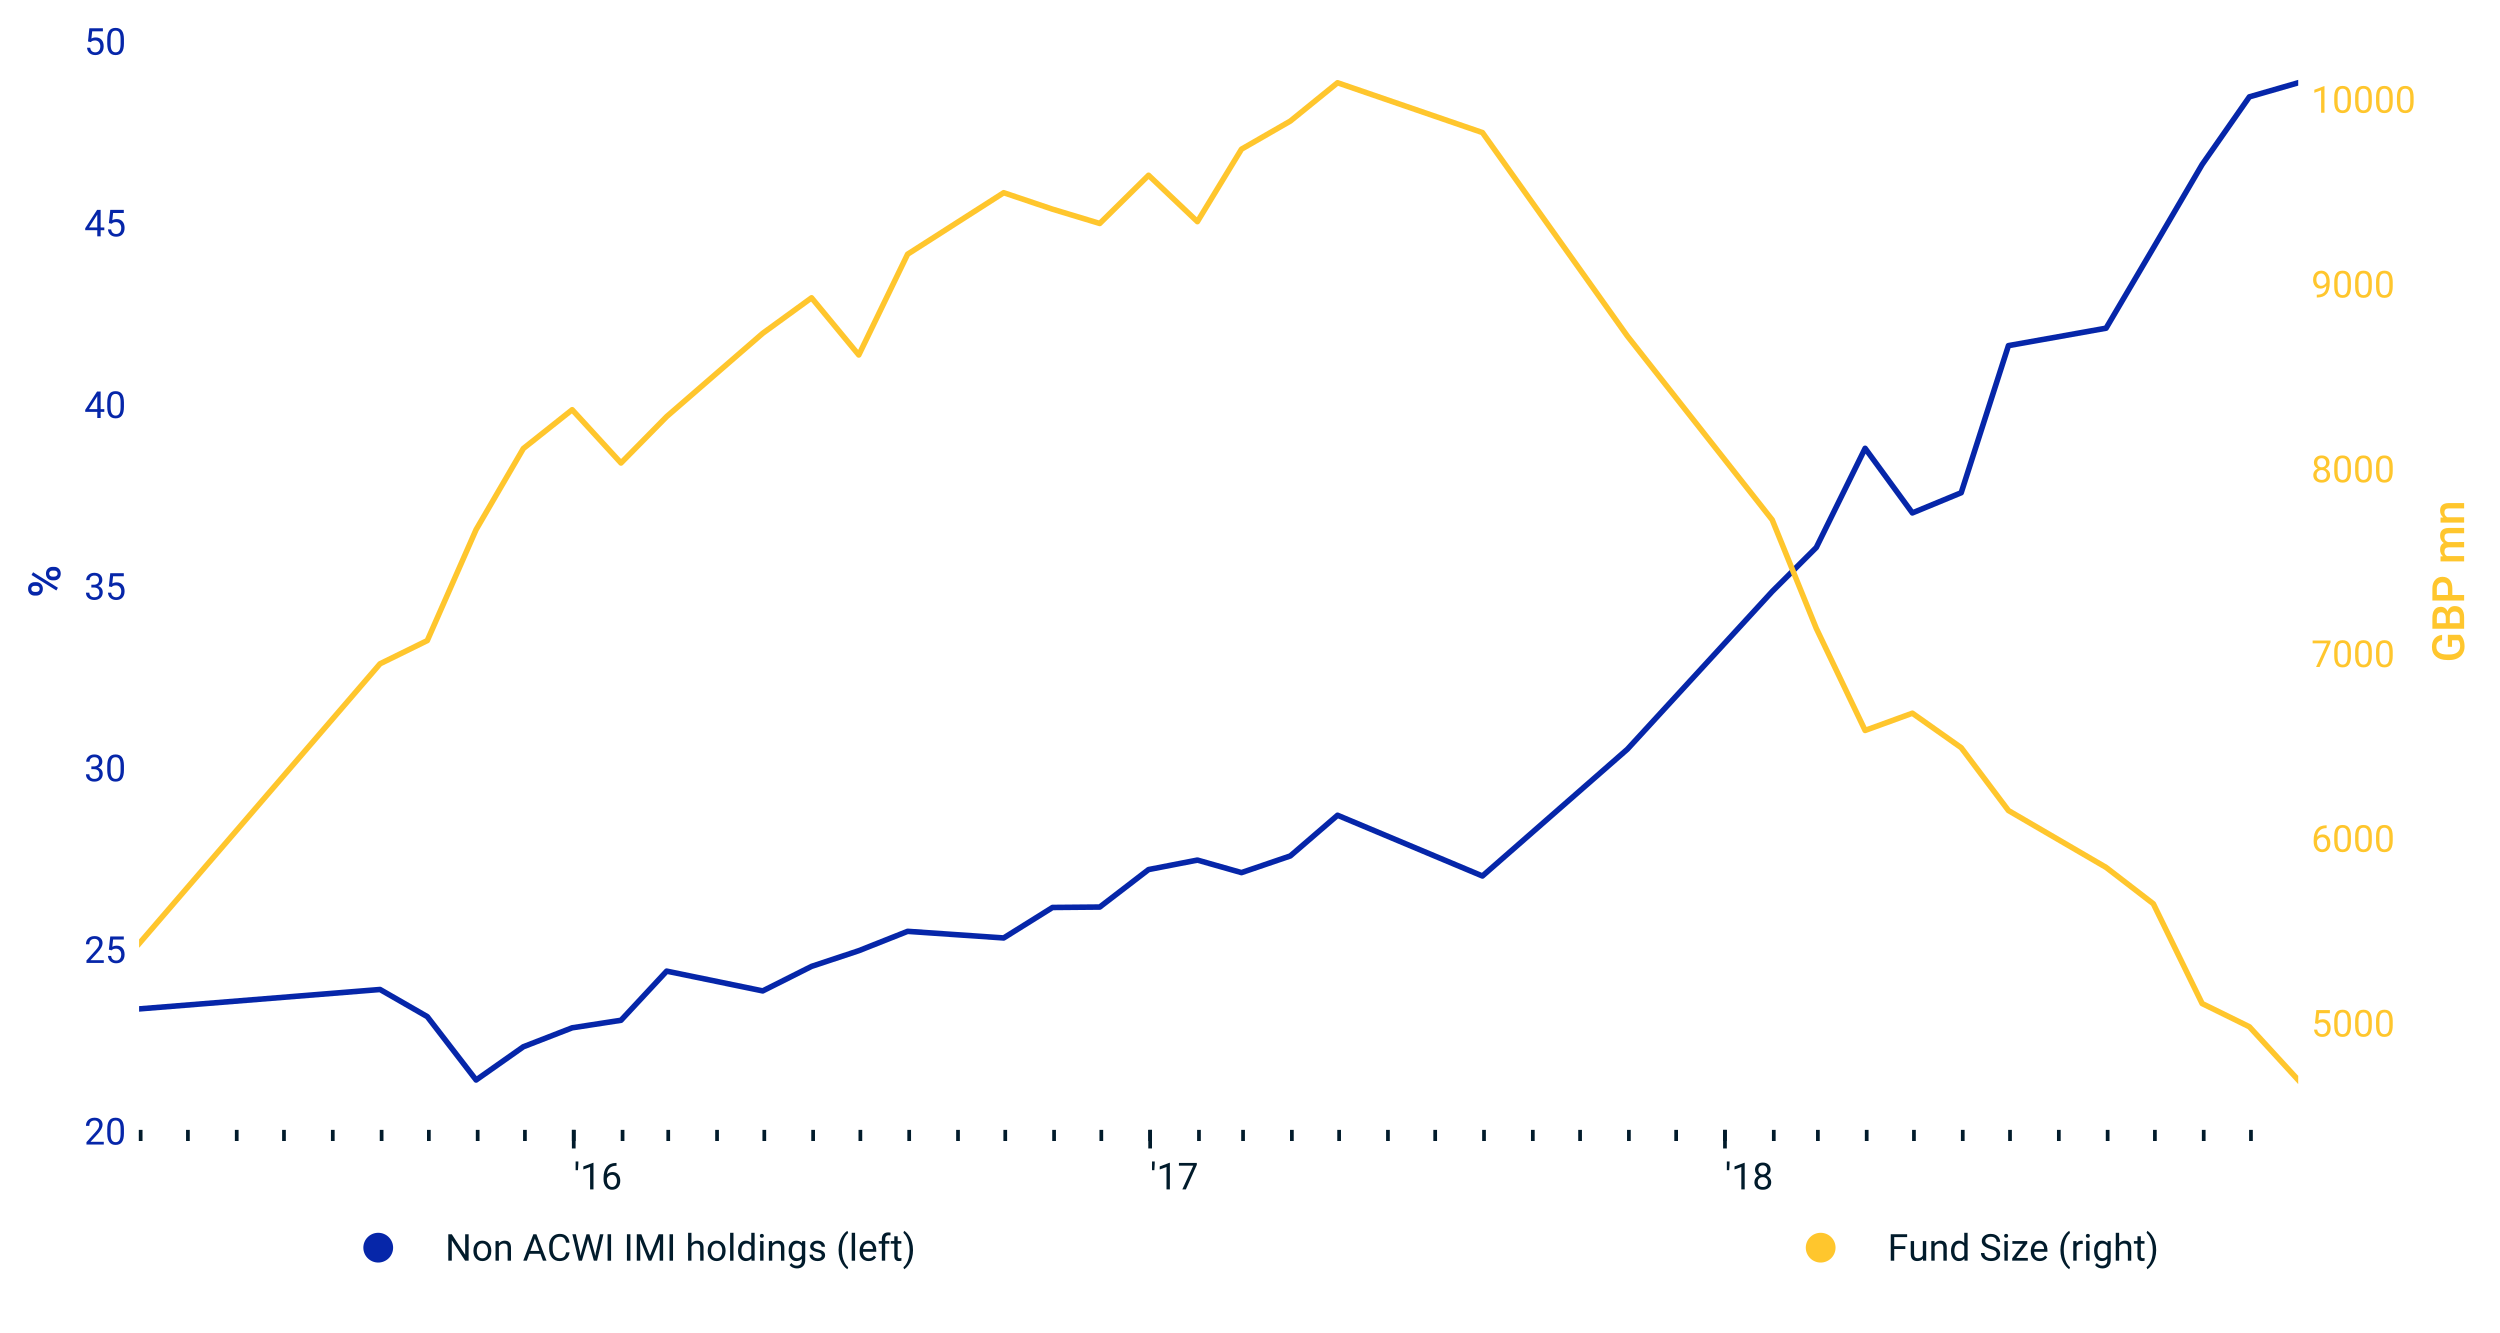 <?xml version="1.0" encoding="utf-8" standalone="no"?>
<!DOCTYPE svg PUBLIC "-//W3C//DTD SVG 1.1//EN"
  "http://www.w3.org/Graphics/SVG/1.1/DTD/svg11.dtd">
<!-- Created with matplotlib (https://matplotlib.org/) -->
<svg height="358.212pt" version="1.1" viewBox="0 0 671.684 358.212" width="671.684pt" xmlns="http://www.w3.org/2000/svg" xmlns:xlink="http://www.w3.org/1999/xlink">
 <defs>
  <style type="text/css">
*{stroke-linecap:butt;stroke-linejoin:round;}
  </style>
 </defs>
 <g id="figure_1">
  <g id="patch_1">
   <path d="M -0 358.212 
L 671.684 358.212 
L 671.684 0 
L -0 0 
z
" style="fill:#ffffff;"/>
  </g>
  <g id="axes_1">
   <g id="patch_2">
    <path d="M 37.369 303.56 
L 617.469 303.56 
L 617.469 8.837 
L 37.369 8.837 
z
" style="fill:#ffffff;"/>
   </g>
   <g id="matplotlib.axis_1">
    <g id="xtick_1">
     <g id="line2d_1">
      <defs>
       <path d="M 0 0 
L 0 5 
" id="mb0dac8ddc0" style="stroke:#011b2b;"/>
      </defs>
      <g>
       <use style="fill:#011b2b;stroke:#011b2b;" x="154.15" xlink:href="#mb0dac8ddc0" y="303.56"/>
      </g>
     </g>
     <g id="text_1">
      <!-- '16 -->
      <defs>
       <path d="M 12.359 69.578 
L 11.328 51.609 
L 5.031 51.609 
L 5.078 75 
L 12.359 75 
z
" id="Roboto-Regular-39"/>
       <path d="M 35.594 0 
L 26.516 0 
L 26.516 60.203 
L 8.297 53.516 
L 8.297 61.719 
L 34.188 71.438 
L 35.594 71.438 
z
" id="Roboto-Regular-49"/>
       <path d="M 41.359 71.141 
L 41.359 63.484 
L 39.703 63.484 
Q 29.156 63.281 22.906 57.219 
Q 16.656 51.172 15.672 40.188 
Q 21.297 46.625 31 46.625 
Q 40.281 46.625 45.828 40.078 
Q 51.375 33.547 51.375 23.188 
Q 51.375 12.203 45.391 5.609 
Q 39.406 -0.984 29.344 -0.984 
Q 19.141 -0.984 12.797 6.859 
Q 6.453 14.703 6.453 27.047 
L 6.453 30.516 
Q 6.453 50.141 14.812 60.516 
Q 23.188 70.906 39.75 71.141 
z
M 29.5 39.109 
Q 24.859 39.109 20.953 36.328 
Q 17.047 33.547 15.531 29.344 
L 15.531 26.031 
Q 15.531 17.234 19.484 11.859 
Q 23.438 6.5 29.344 6.5 
Q 35.453 6.5 38.938 10.984 
Q 42.438 15.484 42.438 22.75 
Q 42.438 30.078 38.891 34.594 
Q 35.359 39.109 29.5 39.109 
z
" id="Roboto-Regular-54"/>
      </defs>
      <g style="fill:#011b2b;" transform="translate(154.15 319.56)scale(0.1 -0.1)">
       <use xlink:href="#Roboto-Regular-39"/>
       <use x="17.432" xlink:href="#Roboto-Regular-49"/>
       <use x="73.584" xlink:href="#Roboto-Regular-54"/>
      </g>
     </g>
    </g>
    <g id="xtick_2">
     <g id="line2d_2">
      <g>
       <use style="fill:#011b2b;stroke:#011b2b;" x="309.013" xlink:href="#mb0dac8ddc0" y="303.56"/>
      </g>
     </g>
     <g id="text_2">
      <!-- '17 -->
      <defs>
       <path d="M 51.812 66.016 
L 22.359 0 
L 12.891 0 
L 42.234 63.672 
L 3.766 63.672 
L 3.766 71.094 
L 51.812 71.094 
z
" id="Roboto-Regular-55"/>
      </defs>
      <g style="fill:#011b2b;" transform="translate(309.013 319.56)scale(0.1 -0.1)">
       <use xlink:href="#Roboto-Regular-39"/>
       <use x="17.432" xlink:href="#Roboto-Regular-49"/>
       <use x="73.584" xlink:href="#Roboto-Regular-55"/>
      </g>
     </g>
    </g>
    <g id="xtick_3">
     <g id="line2d_3">
      <g>
       <use style="fill:#011b2b;stroke:#011b2b;" x="463.452" xlink:href="#mb0dac8ddc0" y="303.56"/>
      </g>
     </g>
     <g id="text_3">
      <!-- '18 -->
      <defs>
       <path d="M 49.031 52.547 
Q 49.031 47.219 46.219 43.062 
Q 43.406 38.922 38.625 36.578 
Q 44.188 34.188 47.438 29.594 
Q 50.688 25 50.688 19.188 
Q 50.688 9.969 44.453 4.484 
Q 38.234 -0.984 28.078 -0.984 
Q 17.828 -0.984 11.641 4.516 
Q 5.469 10.016 5.469 19.188 
Q 5.469 24.953 8.609 29.594 
Q 11.766 34.234 17.328 36.625 
Q 12.594 38.969 9.859 43.109 
Q 7.125 47.266 7.125 52.547 
Q 7.125 61.531 12.891 66.797 
Q 18.656 72.078 28.078 72.078 
Q 37.453 72.078 43.234 66.797 
Q 49.031 61.531 49.031 52.547 
z
M 41.656 19.391 
Q 41.656 25.344 37.859 29.094 
Q 34.078 32.859 27.969 32.859 
Q 21.875 32.859 18.188 29.141 
Q 14.5 25.438 14.5 19.375 
Q 14.5 13.328 18.094 9.859 
Q 21.688 6.391 28.078 6.391 
Q 34.422 6.391 38.031 9.875 
Q 41.656 13.375 41.656 19.391 
z
M 28.078 64.656 
Q 22.75 64.656 19.453 61.359 
Q 16.156 58.062 16.156 52.391 
Q 16.156 46.969 19.406 43.625 
Q 22.656 40.281 28.078 40.281 
Q 33.5 40.281 36.734 43.625 
Q 39.984 46.969 39.984 52.391 
Q 39.984 57.812 36.609 61.234 
Q 33.25 64.656 28.078 64.656 
z
" id="Roboto-Regular-56"/>
      </defs>
      <g style="fill:#011b2b;" transform="translate(463.452 319.56)scale(0.1 -0.1)">
       <use xlink:href="#Roboto-Regular-39"/>
       <use x="17.432" xlink:href="#Roboto-Regular-49"/>
       <use x="73.584" xlink:href="#Roboto-Regular-56"/>
      </g>
     </g>
    </g>
    <g id="xtick_4">
     <g id="line2d_4">
      <defs>
       <path d="M 0 0 
L 0 3 
" id="m1db1361961" style="stroke:#011b2b;"/>
      </defs>
      <g>
       <use style="fill:#011b2b;stroke:#011b2b;" x="37.792" xlink:href="#m1db1361961" y="303.56"/>
      </g>
     </g>
    </g>
    <g id="xtick_5">
     <g id="line2d_5">
      <g>
       <use style="fill:#011b2b;stroke:#011b2b;" x="50.486" xlink:href="#m1db1361961" y="303.56"/>
      </g>
     </g>
    </g>
    <g id="xtick_6">
     <g id="line2d_6">
      <g>
       <use style="fill:#011b2b;stroke:#011b2b;" x="63.602" xlink:href="#m1db1361961" y="303.56"/>
      </g>
     </g>
    </g>
    <g id="xtick_7">
     <g id="line2d_7">
      <g>
       <use style="fill:#011b2b;stroke:#011b2b;" x="76.296" xlink:href="#m1db1361961" y="303.56"/>
      </g>
     </g>
    </g>
    <g id="xtick_8">
     <g id="line2d_8">
      <g>
       <use style="fill:#011b2b;stroke:#011b2b;" x="89.413" xlink:href="#m1db1361961" y="303.56"/>
      </g>
     </g>
    </g>
    <g id="xtick_9">
     <g id="line2d_9">
      <g>
       <use style="fill:#011b2b;stroke:#011b2b;" x="102.53" xlink:href="#m1db1361961" y="303.56"/>
      </g>
     </g>
    </g>
    <g id="xtick_10">
     <g id="line2d_10">
      <g>
       <use style="fill:#011b2b;stroke:#011b2b;" x="115.223" xlink:href="#m1db1361961" y="303.56"/>
      </g>
     </g>
    </g>
    <g id="xtick_11">
     <g id="line2d_11">
      <g>
       <use style="fill:#011b2b;stroke:#011b2b;" x="128.34" xlink:href="#m1db1361961" y="303.56"/>
      </g>
     </g>
    </g>
    <g id="xtick_12">
     <g id="line2d_12">
      <g>
       <use style="fill:#011b2b;stroke:#011b2b;" x="141.034" xlink:href="#m1db1361961" y="303.56"/>
      </g>
     </g>
    </g>
    <g id="xtick_13">
     <g id="line2d_13">
      <g>
       <use style="fill:#011b2b;stroke:#011b2b;" x="154.15" xlink:href="#m1db1361961" y="303.56"/>
      </g>
     </g>
    </g>
    <g id="xtick_14">
     <g id="line2d_14">
      <g>
       <use style="fill:#011b2b;stroke:#011b2b;" x="167.267" xlink:href="#m1db1361961" y="303.56"/>
      </g>
     </g>
    </g>
    <g id="xtick_15">
     <g id="line2d_15">
      <g>
       <use style="fill:#011b2b;stroke:#011b2b;" x="179.538" xlink:href="#m1db1361961" y="303.56"/>
      </g>
     </g>
    </g>
    <g id="xtick_16">
     <g id="line2d_16">
      <g>
       <use style="fill:#011b2b;stroke:#011b2b;" x="192.654" xlink:href="#m1db1361961" y="303.56"/>
      </g>
     </g>
    </g>
    <g id="xtick_17">
     <g id="line2d_17">
      <g>
       <use style="fill:#011b2b;stroke:#011b2b;" x="205.348" xlink:href="#m1db1361961" y="303.56"/>
      </g>
     </g>
    </g>
    <g id="xtick_18">
     <g id="line2d_18">
      <g>
       <use style="fill:#011b2b;stroke:#011b2b;" x="218.465" xlink:href="#m1db1361961" y="303.56"/>
      </g>
     </g>
    </g>
    <g id="xtick_19">
     <g id="line2d_19">
      <g>
       <use style="fill:#011b2b;stroke:#011b2b;" x="231.159" xlink:href="#m1db1361961" y="303.56"/>
      </g>
     </g>
    </g>
    <g id="xtick_20">
     <g id="line2d_20">
      <g>
       <use style="fill:#011b2b;stroke:#011b2b;" x="244.275" xlink:href="#m1db1361961" y="303.56"/>
      </g>
     </g>
    </g>
    <g id="xtick_21">
     <g id="line2d_21">
      <g>
       <use style="fill:#011b2b;stroke:#011b2b;" x="257.392" xlink:href="#m1db1361961" y="303.56"/>
      </g>
     </g>
    </g>
    <g id="xtick_22">
     <g id="line2d_22">
      <g>
       <use style="fill:#011b2b;stroke:#011b2b;" x="270.086" xlink:href="#m1db1361961" y="303.56"/>
      </g>
     </g>
    </g>
    <g id="xtick_23">
     <g id="line2d_23">
      <g>
       <use style="fill:#011b2b;stroke:#011b2b;" x="283.203" xlink:href="#m1db1361961" y="303.56"/>
      </g>
     </g>
    </g>
    <g id="xtick_24">
     <g id="line2d_24">
      <g>
       <use style="fill:#011b2b;stroke:#011b2b;" x="295.896" xlink:href="#m1db1361961" y="303.56"/>
      </g>
     </g>
    </g>
    <g id="xtick_25">
     <g id="line2d_25">
      <g>
       <use style="fill:#011b2b;stroke:#011b2b;" x="309.013" xlink:href="#m1db1361961" y="303.56"/>
      </g>
     </g>
    </g>
    <g id="xtick_26">
     <g id="line2d_26">
      <g>
       <use style="fill:#011b2b;stroke:#011b2b;" x="322.13" xlink:href="#m1db1361961" y="303.56"/>
      </g>
     </g>
    </g>
    <g id="xtick_27">
     <g id="line2d_27">
      <g>
       <use style="fill:#011b2b;stroke:#011b2b;" x="333.977" xlink:href="#m1db1361961" y="303.56"/>
      </g>
     </g>
    </g>
    <g id="xtick_28">
     <g id="line2d_28">
      <g>
       <use style="fill:#011b2b;stroke:#011b2b;" x="347.094" xlink:href="#m1db1361961" y="303.56"/>
      </g>
     </g>
    </g>
    <g id="xtick_29">
     <g id="line2d_29">
      <g>
       <use style="fill:#011b2b;stroke:#011b2b;" x="359.788" xlink:href="#m1db1361961" y="303.56"/>
      </g>
     </g>
    </g>
    <g id="xtick_30">
     <g id="line2d_30">
      <g>
       <use style="fill:#011b2b;stroke:#011b2b;" x="372.904" xlink:href="#m1db1361961" y="303.56"/>
      </g>
     </g>
    </g>
    <g id="xtick_31">
     <g id="line2d_31">
      <g>
       <use style="fill:#011b2b;stroke:#011b2b;" x="385.598" xlink:href="#m1db1361961" y="303.56"/>
      </g>
     </g>
    </g>
    <g id="xtick_32">
     <g id="line2d_32">
      <g>
       <use style="fill:#011b2b;stroke:#011b2b;" x="398.715" xlink:href="#m1db1361961" y="303.56"/>
      </g>
     </g>
    </g>
    <g id="xtick_33">
     <g id="line2d_33">
      <g>
       <use style="fill:#011b2b;stroke:#011b2b;" x="411.832" xlink:href="#m1db1361961" y="303.56"/>
      </g>
     </g>
    </g>
    <g id="xtick_34">
     <g id="line2d_34">
      <g>
       <use style="fill:#011b2b;stroke:#011b2b;" x="424.525" xlink:href="#m1db1361961" y="303.56"/>
      </g>
     </g>
    </g>
    <g id="xtick_35">
     <g id="line2d_35">
      <g>
       <use style="fill:#011b2b;stroke:#011b2b;" x="437.642" xlink:href="#m1db1361961" y="303.56"/>
      </g>
     </g>
    </g>
    <g id="xtick_36">
     <g id="line2d_36">
      <g>
       <use style="fill:#011b2b;stroke:#011b2b;" x="450.336" xlink:href="#m1db1361961" y="303.56"/>
      </g>
     </g>
    </g>
    <g id="xtick_37">
     <g id="line2d_37">
      <g>
       <use style="fill:#011b2b;stroke:#011b2b;" x="463.452" xlink:href="#m1db1361961" y="303.56"/>
      </g>
     </g>
    </g>
    <g id="xtick_38">
     <g id="line2d_38">
      <g>
       <use style="fill:#011b2b;stroke:#011b2b;" x="476.569" xlink:href="#m1db1361961" y="303.56"/>
      </g>
     </g>
    </g>
    <g id="xtick_39">
     <g id="line2d_39">
      <g>
       <use style="fill:#011b2b;stroke:#011b2b;" x="488.417" xlink:href="#m1db1361961" y="303.56"/>
      </g>
     </g>
    </g>
    <g id="xtick_40">
     <g id="line2d_40">
      <g>
       <use style="fill:#011b2b;stroke:#011b2b;" x="501.533" xlink:href="#m1db1361961" y="303.56"/>
      </g>
     </g>
    </g>
    <g id="xtick_41">
     <g id="line2d_41">
      <g>
       <use style="fill:#011b2b;stroke:#011b2b;" x="514.227" xlink:href="#m1db1361961" y="303.56"/>
      </g>
     </g>
    </g>
    <g id="xtick_42">
     <g id="line2d_42">
      <g>
       <use style="fill:#011b2b;stroke:#011b2b;" x="527.344" xlink:href="#m1db1361961" y="303.56"/>
      </g>
     </g>
    </g>
    <g id="xtick_43">
     <g id="line2d_43">
      <g>
       <use style="fill:#011b2b;stroke:#011b2b;" x="540.037" xlink:href="#m1db1361961" y="303.56"/>
      </g>
     </g>
    </g>
    <g id="xtick_44">
     <g id="line2d_44">
      <g>
       <use style="fill:#011b2b;stroke:#011b2b;" x="553.154" xlink:href="#m1db1361961" y="303.56"/>
      </g>
     </g>
    </g>
    <g id="xtick_45">
     <g id="line2d_45">
      <g>
       <use style="fill:#011b2b;stroke:#011b2b;" x="566.271" xlink:href="#m1db1361961" y="303.56"/>
      </g>
     </g>
    </g>
    <g id="xtick_46">
     <g id="line2d_46">
      <g>
       <use style="fill:#011b2b;stroke:#011b2b;" x="578.965" xlink:href="#m1db1361961" y="303.56"/>
      </g>
     </g>
    </g>
    <g id="xtick_47">
     <g id="line2d_47">
      <g>
       <use style="fill:#011b2b;stroke:#011b2b;" x="592.081" xlink:href="#m1db1361961" y="303.56"/>
      </g>
     </g>
    </g>
    <g id="xtick_48">
     <g id="line2d_48">
      <g>
       <use style="fill:#011b2b;stroke:#011b2b;" x="604.775" xlink:href="#m1db1361961" y="303.56"/>
      </g>
     </g>
    </g>
   </g>
   <g id="matplotlib.axis_2">
    <g id="ytick_1">
     <g id="line2d_49"/>
     <g id="text_4">
      <!-- 20 -->
      <defs>
       <path d="M 52.484 0 
L 5.906 0 
L 5.906 6.5 
L 30.516 33.844 
Q 35.984 40.047 38.062 43.922 
Q 40.141 47.797 40.141 51.953 
Q 40.141 57.516 36.766 61.078 
Q 33.406 64.656 27.781 64.656 
Q 21.047 64.656 17.312 60.812 
Q 13.578 56.984 13.578 50.141 
L 4.547 50.141 
Q 4.547 59.969 10.859 66.016 
Q 17.188 72.078 27.781 72.078 
Q 37.703 72.078 43.453 66.875 
Q 49.219 61.672 49.219 53.031 
Q 49.219 42.531 35.844 28.031 
L 16.797 7.375 
L 52.484 7.375 
z
" id="Roboto-Regular-50"/>
       <path d="M 50.484 30.328 
Q 50.484 14.453 45.062 6.734 
Q 39.656 -0.984 28.125 -0.984 
Q 16.75 -0.984 11.281 6.562 
Q 5.812 14.109 5.609 29.109 
L 5.609 41.156 
Q 5.609 56.844 11.031 64.453 
Q 16.453 72.078 28.031 72.078 
Q 39.5 72.078 44.922 64.719 
Q 50.344 57.375 50.484 42.047 
z
M 41.453 42.672 
Q 41.453 54.156 38.234 59.406 
Q 35.016 64.656 28.031 64.656 
Q 21.094 64.656 17.922 59.422 
Q 14.75 54.203 14.656 43.359 
L 14.656 28.906 
Q 14.656 17.391 18 11.891 
Q 21.344 6.391 28.125 6.391 
Q 34.812 6.391 38.062 11.562 
Q 41.312 16.75 41.453 27.875 
z
" id="Roboto-Regular-48"/>
      </defs>
      <g style="fill:#0626a9;" transform="translate(22.637 307.511)scale(0.1 -0.1)">
       <use xlink:href="#Roboto-Regular-50"/>
       <use x="56.152" xlink:href="#Roboto-Regular-48"/>
      </g>
     </g>
    </g>
    <g id="ytick_2">
     <g id="line2d_50"/>
     <g id="text_5">
      <!-- 25 -->
      <defs>
       <path d="M 10.062 35.641 
L 13.672 71.094 
L 50.094 71.094 
L 50.094 62.75 
L 21.344 62.75 
L 19.188 43.359 
Q 24.422 46.438 31.062 46.438 
Q 40.766 46.438 46.484 40.016 
Q 52.203 33.594 52.203 22.656 
Q 52.203 11.672 46.266 5.344 
Q 40.328 -0.984 29.688 -0.984 
Q 20.266 -0.984 14.297 4.234 
Q 8.344 9.469 7.516 18.703 
L 16.062 18.703 
Q 16.891 12.594 20.406 9.484 
Q 23.922 6.391 29.688 6.391 
Q 35.984 6.391 39.578 10.688 
Q 43.172 14.984 43.172 22.562 
Q 43.172 29.688 39.281 34 
Q 35.406 38.328 28.953 38.328 
Q 23.047 38.328 19.672 35.75 
L 17.281 33.797 
z
" id="Roboto-Regular-53"/>
      </defs>
      <g style="fill:#0626a9;" transform="translate(22.637 258.709)scale(0.1 -0.1)">
       <use xlink:href="#Roboto-Regular-50"/>
       <use x="56.152" xlink:href="#Roboto-Regular-53"/>
      </g>
     </g>
    </g>
    <g id="ytick_3">
     <g id="line2d_51"/>
     <g id="text_6">
      <!-- 30 -->
      <defs>
       <path d="M 19.047 39.938 
L 25.828 39.938 
Q 32.234 40.047 35.891 43.312 
Q 39.547 46.578 39.547 52.156 
Q 39.547 64.656 27.094 64.656 
Q 21.234 64.656 17.75 61.297 
Q 14.266 57.953 14.266 52.438 
L 5.219 52.438 
Q 5.219 60.891 11.391 66.484 
Q 17.578 72.078 27.094 72.078 
Q 37.156 72.078 42.859 66.75 
Q 48.578 61.422 48.578 51.953 
Q 48.578 47.312 45.578 42.969 
Q 42.578 38.625 37.406 36.469 
Q 43.266 34.625 46.453 30.328 
Q 49.656 26.031 49.656 19.828 
Q 49.656 10.25 43.406 4.625 
Q 37.156 -0.984 27.141 -0.984 
Q 17.141 -0.984 10.859 4.438 
Q 4.594 9.859 4.594 18.75 
L 13.672 18.75 
Q 13.672 13.141 17.328 9.766 
Q 21 6.391 27.156 6.391 
Q 33.688 6.391 37.156 9.812 
Q 40.625 13.234 40.625 19.625 
Q 40.625 25.828 36.812 29.141 
Q 33.016 32.469 25.828 32.562 
L 19.047 32.562 
z
" id="Roboto-Regular-51"/>
      </defs>
      <g style="fill:#0626a9;" transform="translate(22.637 209.907)scale(0.1 -0.1)">
       <use xlink:href="#Roboto-Regular-51"/>
       <use x="56.152" xlink:href="#Roboto-Regular-48"/>
      </g>
     </g>
    </g>
    <g id="ytick_4">
     <g id="line2d_52"/>
     <g id="text_7">
      <!-- 35 -->
      <g style="fill:#0626a9;" transform="translate(22.637 161.105)scale(0.1 -0.1)">
       <use xlink:href="#Roboto-Regular-51"/>
       <use x="56.152" xlink:href="#Roboto-Regular-53"/>
      </g>
     </g>
    </g>
    <g id="ytick_5">
     <g id="line2d_53"/>
     <g id="text_8">
      <!-- 40 -->
      <defs>
       <path d="M 44.047 23.875 
L 53.906 23.875 
L 53.906 16.5 
L 44.047 16.5 
L 44.047 0 
L 34.969 0 
L 34.969 16.5 
L 2.594 16.5 
L 2.594 21.828 
L 34.422 71.094 
L 44.047 71.094 
z
M 12.844 23.875 
L 34.969 23.875 
L 34.969 58.734 
L 33.891 56.781 
z
" id="Roboto-Regular-52"/>
      </defs>
      <g style="fill:#0626a9;" transform="translate(22.637 112.304)scale(0.1 -0.1)">
       <use xlink:href="#Roboto-Regular-52"/>
       <use x="56.152" xlink:href="#Roboto-Regular-48"/>
      </g>
     </g>
    </g>
    <g id="ytick_6">
     <g id="line2d_54"/>
     <g id="text_9">
      <!-- 45 -->
      <g style="fill:#0626a9;" transform="translate(22.637 63.502)scale(0.1 -0.1)">
       <use xlink:href="#Roboto-Regular-52"/>
       <use x="56.152" xlink:href="#Roboto-Regular-53"/>
      </g>
     </g>
    </g>
    <g id="ytick_7">
     <g id="line2d_55"/>
     <g id="text_10">
      <!-- 50 -->
      <g style="fill:#0626a9;" transform="translate(22.637 14.7)scale(0.1 -0.1)">
       <use xlink:href="#Roboto-Regular-53"/>
       <use x="56.152" xlink:href="#Roboto-Regular-48"/>
      </g>
     </g>
    </g>
    <g id="text_11">
     <!-- % -->
     <defs>
      <path d="M 4.828 57.422 
Q 4.828 63.875 8.984 68 
Q 13.141 72.125 19.875 72.125 
Q 26.703 72.125 30.828 68 
Q 34.969 63.875 34.969 57.172 
L 34.969 53.656 
Q 34.969 47.266 30.828 43.156 
Q 26.703 39.062 19.969 39.062 
Q 13.375 39.062 9.094 43.094 
Q 4.828 47.125 4.828 53.953 
z
M 13.141 53.656 
Q 13.141 50.297 15.016 48.219 
Q 16.891 46.141 19.969 46.141 
Q 23 46.141 24.844 48.219 
Q 26.703 50.297 26.703 53.859 
L 26.703 57.422 
Q 26.703 60.797 24.828 62.891 
Q 22.953 64.984 19.875 64.984 
Q 16.797 64.984 14.969 62.859 
Q 13.141 60.75 13.141 57.281 
z
M 39.016 17.438 
Q 39.016 23.969 43.266 28.016 
Q 47.516 32.078 54.109 32.078 
Q 60.75 32.078 64.969 28.016 
Q 69.188 23.969 69.188 17.094 
L 69.188 13.625 
Q 69.188 7.281 65.109 3.141 
Q 61.031 -0.984 54.188 -0.984 
Q 47.359 -0.984 43.188 3.094 
Q 39.016 7.172 39.016 13.875 
z
M 47.312 13.625 
Q 47.312 10.297 49.234 8.172 
Q 51.172 6.062 54.203 6.062 
Q 57.328 6.062 59.109 8.078 
Q 60.891 10.109 60.891 13.766 
L 60.891 17.438 
Q 60.891 20.844 58.984 22.891 
Q 57.078 24.953 54.109 24.953 
Q 51.078 24.953 49.188 22.891 
Q 47.312 20.844 47.312 17.234 
z
M 22.406 5.328 
L 16.312 8.844 
L 51.031 64.406 
L 57.125 60.891 
z
" id="Roboto-Medium-37"/>
     </defs>
     <g style="fill:#0626a9;" transform="translate(16.2 160.605)rotate(-90)scale(0.12 -0.12)">
      <use xlink:href="#Roboto-Medium-37"/>
     </g>
    </g>
   </g>
   <g id="line2d_56">
    <path clip-path="url(#p7c62a642af)" d="M 37.369 271.066 
L 102.106 265.849 
L 114.8 273.143 
L 127.917 290.164 
L 140.61 281.237 
L 153.727 276.143 
L 166.844 274.121 
L 179.115 260.919 
L 204.925 266.232 
L 218.042 259.641 
L 230.735 255.427 
L 243.852 250.226 
L 269.663 252.002 
L 282.779 243.813 
L 295.473 243.7 
L 308.59 233.629 
L 321.707 231.082 
L 333.554 234.446 
L 346.671 229.97 
L 359.364 219.038 
L 398.292 235.356 
L 437.219 201.308 
L 476.146 158.911 
L 487.993 147.089 
L 501.11 120.456 
L 513.804 137.807 
L 526.921 132.386 
L 539.614 92.86 
L 565.848 88.174 
L 578.542 66.61 
L 591.658 44.199 
L 604.352 26.018 
L 617.469 22.234 
" style="fill:none;stroke:#0626a9;stroke-linecap:square;stroke-width:1.5;"/>
   </g>
   <g id="legend_1">
    <g id="line2d_57">
     <path d="M 91.619 335.217 
L 111.619 335.217 
" style="fill:none;stroke:#ffffff;stroke-linecap:square;stroke-width:1.5;"/>
    </g>
    <g id="line2d_58">
     <defs>
      <path d="M 0 4.5 
C 1.193 4.5 2.338 4.026 3.182 3.182 
C 4.026 2.338 4.5 1.193 4.5 0 
C 4.5 -1.193 4.026 -2.338 3.182 -3.182 
C 2.338 -4.026 1.193 -4.5 0 -4.5 
C -1.193 -4.5 -2.338 -4.026 -3.182 -3.182 
C -4.026 -2.338 -4.5 -1.193 -4.5 0 
C -4.5 1.193 -4.026 2.338 -3.182 3.182 
C -2.338 4.026 -1.193 4.5 0 4.5 
z
" id="m28207caf57" style="stroke:#ffffff;"/>
     </defs>
     <g>
      <use style="fill:#0626a9;stroke:#ffffff;" x="101.619" xlink:href="#m28207caf57" y="335.217"/>
     </g>
    </g>
    <g id="text_12">
     <!-- Non ACWI IMI holdings (left) -->
     <defs>
      <path d="M 62.891 0 
L 53.469 0 
L 17.672 54.781 
L 17.672 0 
L 8.25 0 
L 8.25 71.094 
L 17.672 71.094 
L 53.562 16.062 
L 53.562 71.094 
L 62.891 71.094 
z
" id="Roboto-Regular-78"/>
      <path d="M 4.438 26.906 
Q 4.438 34.672 7.484 40.875 
Q 10.547 47.078 15.984 50.438 
Q 21.438 53.812 28.422 53.812 
Q 39.203 53.812 45.875 46.344 
Q 52.547 38.875 52.547 26.469 
L 52.547 25.828 
Q 52.547 18.109 49.578 11.984 
Q 46.625 5.859 41.125 2.438 
Q 35.641 -0.984 28.516 -0.984 
Q 17.781 -0.984 11.109 6.484 
Q 4.438 13.969 4.438 26.266 
z
M 13.531 25.828 
Q 13.531 17.047 17.609 11.719 
Q 21.688 6.391 28.516 6.391 
Q 35.406 6.391 39.453 11.781 
Q 43.5 17.188 43.5 26.906 
Q 43.5 35.594 39.375 40.984 
Q 35.25 46.391 28.422 46.391 
Q 21.734 46.391 17.625 41.062 
Q 13.531 35.75 13.531 25.828 
z
" id="Roboto-Regular-111"/>
      <path d="M 15.375 52.828 
L 15.672 46.188 
Q 21.734 53.812 31.5 53.812 
Q 48.25 53.812 48.391 34.906 
L 48.391 0 
L 39.359 0 
L 39.359 34.969 
Q 39.312 40.672 36.75 43.406 
Q 34.188 46.141 28.766 46.141 
Q 24.359 46.141 21.031 43.797 
Q 17.719 41.453 15.875 37.641 
L 15.875 0 
L 6.844 0 
L 6.844 52.828 
z
" id="Roboto-Regular-110"/>
      <path id="Roboto-Regular-32"/>
      <path d="M 47.516 18.562 
L 17.719 18.562 
L 11.031 0 
L 1.375 0 
L 28.516 71.094 
L 36.719 71.094 
L 63.922 0 
L 54.297 0 
z
M 20.562 26.266 
L 44.734 26.266 
L 32.625 59.516 
z
" id="Roboto-Regular-65"/>
      <path d="M 60.547 22.562 
Q 59.234 11.281 52.219 5.141 
Q 45.219 -0.984 33.594 -0.984 
Q 21 -0.984 13.406 8.047 
Q 5.812 17.094 5.812 32.234 
L 5.812 39.062 
Q 5.812 48.969 9.344 56.484 
Q 12.891 64.016 19.375 68.047 
Q 25.875 72.078 34.422 72.078 
Q 45.75 72.078 52.578 65.75 
Q 59.422 59.422 60.547 48.25 
L 51.125 48.25 
Q 49.906 56.734 45.828 60.547 
Q 41.75 64.359 34.422 64.359 
Q 25.438 64.359 20.328 57.719 
Q 15.234 51.078 15.234 38.812 
L 15.234 31.938 
Q 15.234 20.359 20.062 13.516 
Q 24.906 6.688 33.594 6.688 
Q 41.406 6.688 45.578 10.219 
Q 49.75 13.766 51.125 22.562 
z
" id="Roboto-Regular-67"/>
      <path d="M 23.578 22.406 
L 24.953 13.031 
L 26.953 21.484 
L 41.016 71.094 
L 48.922 71.094 
L 62.641 21.484 
L 64.594 12.891 
L 66.109 22.469 
L 77.156 71.094 
L 86.578 71.094 
L 69.344 0 
L 60.797 0 
L 46.141 51.812 
L 45.016 57.234 
L 43.891 51.812 
L 28.719 0 
L 20.172 0 
L 2.984 71.094 
L 12.359 71.094 
z
" id="Roboto-Regular-87"/>
      <path d="M 18.312 0 
L 8.938 0 
L 8.938 71.094 
L 18.312 71.094 
z
" id="Roboto-Regular-73"/>
      <path d="M 20.359 71.094 
L 43.609 13.094 
L 66.844 71.094 
L 79 71.094 
L 79 0 
L 69.625 0 
L 69.625 27.688 
L 70.516 57.562 
L 47.172 0 
L 39.984 0 
L 16.703 57.422 
L 17.625 27.688 
L 17.625 0 
L 8.25 0 
L 8.25 71.094 
z
" id="Roboto-Regular-77"/>
      <path d="M 15.875 46.438 
Q 21.875 53.812 31.5 53.812 
Q 48.25 53.812 48.391 34.906 
L 48.391 0 
L 39.359 0 
L 39.359 34.969 
Q 39.312 40.672 36.75 43.406 
Q 34.188 46.141 28.766 46.141 
Q 24.359 46.141 21.031 43.797 
Q 17.719 41.453 15.875 37.641 
L 15.875 0 
L 6.844 0 
L 6.844 75 
L 15.875 75 
z
" id="Roboto-Regular-104"/>
      <path d="M 16.656 0 
L 7.625 0 
L 7.625 75 
L 16.656 75 
z
" id="Roboto-Regular-108"/>
      <path d="M 4.641 26.859 
Q 4.641 39.016 10.391 46.406 
Q 16.156 53.812 25.484 53.812 
Q 34.766 53.812 40.188 47.469 
L 40.188 75 
L 49.219 75 
L 49.219 0 
L 40.922 0 
L 40.484 5.672 
Q 35.062 -0.984 25.391 -0.984 
Q 16.219 -0.984 10.422 6.531 
Q 4.641 14.062 4.641 26.172 
z
M 13.672 25.828 
Q 13.672 16.844 17.375 11.766 
Q 21.094 6.688 27.641 6.688 
Q 36.234 6.688 40.188 14.406 
L 40.188 38.672 
Q 36.141 46.141 27.734 46.141 
Q 21.094 46.141 17.375 41.016 
Q 13.672 35.891 13.672 25.828 
z
" id="Roboto-Regular-100"/>
      <path d="M 16.656 0 
L 7.625 0 
L 7.625 52.828 
L 16.656 52.828 
z
M 6.891 66.844 
Q 6.891 69.047 8.234 70.562 
Q 9.578 72.078 12.203 72.078 
Q 14.844 72.078 16.203 70.562 
Q 17.578 69.047 17.578 66.844 
Q 17.578 64.656 16.203 63.188 
Q 14.844 61.719 12.203 61.719 
Q 9.578 61.719 8.234 63.188 
Q 6.891 64.656 6.891 66.844 
z
" id="Roboto-Regular-105"/>
      <path d="M 4.688 26.859 
Q 4.688 39.203 10.391 46.5 
Q 16.109 53.812 25.531 53.812 
Q 35.203 53.812 40.625 46.969 
L 41.062 52.828 
L 49.312 52.828 
L 49.312 1.266 
Q 49.312 -8.984 43.234 -14.891 
Q 37.156 -20.797 26.906 -20.797 
Q 21.188 -20.797 15.719 -18.359 
Q 10.25 -15.922 7.375 -11.672 
L 12.062 -6.25 
Q 17.875 -13.422 26.266 -13.422 
Q 32.859 -13.422 36.547 -9.703 
Q 40.234 -6 40.234 0.734 
L 40.234 5.281 
Q 34.812 -0.984 25.438 -0.984 
Q 16.156 -0.984 10.422 6.484 
Q 4.688 13.969 4.688 26.859 
z
M 13.766 25.828 
Q 13.766 16.891 17.422 11.781 
Q 21.094 6.688 27.688 6.688 
Q 36.234 6.688 40.234 14.453 
L 40.234 38.578 
Q 36.078 46.141 27.781 46.141 
Q 21.188 46.141 17.469 41.016 
Q 13.766 35.891 13.766 25.828 
z
" id="Roboto-Regular-103"/>
      <path d="M 37.594 14.016 
Q 37.594 17.672 34.828 19.703 
Q 32.078 21.734 25.219 23.188 
Q 18.359 24.656 14.328 26.703 
Q 10.297 28.766 8.375 31.594 
Q 6.453 34.422 6.453 38.328 
Q 6.453 44.828 11.938 49.312 
Q 17.438 53.812 25.984 53.812 
Q 34.969 53.812 40.547 49.172 
Q 46.141 44.531 46.141 37.312 
L 37.062 37.312 
Q 37.062 41.016 33.906 43.703 
Q 30.766 46.391 25.984 46.391 
Q 21.047 46.391 18.266 44.234 
Q 15.484 42.094 15.484 38.625 
Q 15.484 35.359 18.062 33.688 
Q 20.656 32.031 27.422 30.516 
Q 34.188 29 38.375 26.906 
Q 42.578 24.812 44.594 21.844 
Q 46.625 18.891 46.625 14.656 
Q 46.625 7.562 40.953 3.281 
Q 35.297 -0.984 26.266 -0.984 
Q 19.922 -0.984 15.031 1.266 
Q 10.156 3.516 7.391 7.547 
Q 4.641 11.578 4.641 16.266 
L 13.672 16.266 
Q 13.922 11.719 17.312 9.047 
Q 20.703 6.391 26.266 6.391 
Q 31.391 6.391 34.484 8.469 
Q 37.594 10.547 37.594 14.016 
z
" id="Roboto-Regular-115"/>
      <path d="M 6.5 28.859 
Q 6.5 39.891 9.453 50.047 
Q 12.406 60.203 18.266 68.5 
Q 24.125 76.812 30.422 80.219 
L 32.281 74.266 
Q 25.141 68.797 20.578 57.562 
Q 16.016 46.344 15.578 32.422 
L 15.531 28.266 
Q 15.531 9.422 22.406 -4.438 
Q 26.562 -12.75 32.281 -17.438 
L 30.422 -22.953 
Q 23.922 -19.344 18.016 -10.844 
Q 6.5 5.766 6.5 28.859 
z
" id="Roboto-Regular-40"/>
      <path d="M 28.766 -0.984 
Q 18.016 -0.984 11.281 6.078 
Q 4.547 13.141 4.547 24.953 
L 4.547 26.609 
Q 4.547 34.469 7.547 40.641 
Q 10.547 46.828 15.938 50.312 
Q 21.344 53.812 27.641 53.812 
Q 37.938 53.812 43.641 47.016 
Q 49.359 40.234 49.359 27.594 
L 49.359 23.828 
L 13.578 23.828 
Q 13.766 16.016 18.141 11.203 
Q 22.516 6.391 29.25 6.391 
Q 34.031 6.391 37.344 8.344 
Q 40.672 10.297 43.172 13.531 
L 48.688 9.234 
Q 42.047 -0.984 28.766 -0.984 
z
M 27.641 46.391 
Q 22.172 46.391 18.453 42.406 
Q 14.75 38.422 13.875 31.25 
L 40.328 31.25 
L 40.328 31.938 
Q 39.938 38.812 36.609 42.594 
Q 33.297 46.391 27.641 46.391 
z
" id="Roboto-Regular-101"/>
      <path d="M 11.281 0 
L 11.281 45.844 
L 2.938 45.844 
L 2.938 52.828 
L 11.281 52.828 
L 11.281 58.25 
Q 11.281 66.75 15.812 71.391 
Q 20.359 76.031 28.656 76.031 
Q 31.781 76.031 34.859 75.203 
L 34.375 67.875 
Q 32.078 68.312 29.5 68.312 
Q 25.094 68.312 22.703 65.75 
Q 20.312 63.188 20.312 58.406 
L 20.312 52.828 
L 31.594 52.828 
L 31.594 45.844 
L 20.312 45.844 
L 20.312 0 
z
" id="Roboto-Regular-102"/>
      <path d="M 19.094 65.625 
L 19.094 52.828 
L 28.953 52.828 
L 28.953 45.844 
L 19.094 45.844 
L 19.094 13.094 
Q 19.094 9.906 20.406 8.312 
Q 21.734 6.734 24.906 6.734 
Q 26.469 6.734 29.203 7.328 
L 29.203 0 
Q 25.641 -0.984 22.266 -0.984 
Q 16.219 -0.984 13.141 2.672 
Q 10.062 6.344 10.062 13.094 
L 10.062 45.844 
L 0.438 45.844 
L 0.438 52.828 
L 10.062 52.828 
L 10.062 65.625 
z
" id="Roboto-Regular-116"/>
      <path d="M 27.688 28.375 
Q 27.688 17.484 24.828 7.5 
Q 21.969 -2.484 16.078 -10.938 
Q 10.203 -19.391 3.766 -22.953 
L 1.859 -17.438 
Q 9.375 -11.672 13.938 0.453 
Q 18.5 12.594 18.609 27.391 
L 18.609 28.953 
Q 18.609 39.203 16.453 48.016 
Q 14.312 56.844 10.469 63.812 
Q 6.641 70.797 1.859 74.703 
L 3.766 80.219 
Q 10.203 76.656 16.031 68.312 
Q 21.875 59.969 24.781 49.906 
Q 27.688 39.844 27.688 28.375 
z
" id="Roboto-Regular-41"/>
     </defs>
     <g style="fill:#011b2b;" transform="translate(119.619 338.717)scale(0.1 -0.1)">
      <use xlink:href="#Roboto-Regular-78"/>
      <use x="71.289" xlink:href="#Roboto-Regular-111"/>
      <use x="128.32" xlink:href="#Roboto-Regular-110"/>
      <use x="183.496" xlink:href="#Roboto-Regular-32"/>
      <use x="208.252" xlink:href="#Roboto-Regular-65"/>
      <use x="273.486" xlink:href="#Roboto-Regular-67"/>
      <use x="338.574" xlink:href="#Roboto-Regular-87"/>
      <use x="427.295" xlink:href="#Roboto-Regular-73"/>
      <use x="454.492" xlink:href="#Roboto-Regular-32"/>
      <use x="479.248" xlink:href="#Roboto-Regular-73"/>
      <use x="506.445" xlink:href="#Roboto-Regular-77"/>
      <use x="593.75" xlink:href="#Roboto-Regular-73"/>
      <use x="620.947" xlink:href="#Roboto-Regular-32"/>
      <use x="645.703" xlink:href="#Roboto-Regular-104"/>
      <use x="700.781" xlink:href="#Roboto-Regular-111"/>
      <use x="757.812" xlink:href="#Roboto-Regular-108"/>
      <use x="782.08" xlink:href="#Roboto-Regular-100"/>
      <use x="838.477" xlink:href="#Roboto-Regular-105"/>
      <use x="862.744" xlink:href="#Roboto-Regular-110"/>
      <use x="917.92" xlink:href="#Roboto-Regular-103"/>
      <use x="974.023" xlink:href="#Roboto-Regular-115"/>
      <use x="1025.586" xlink:href="#Roboto-Regular-32"/>
      <use x="1050.342" xlink:href="#Roboto-Regular-40"/>
      <use x="1084.521" xlink:href="#Roboto-Regular-108"/>
      <use x="1108.789" xlink:href="#Roboto-Regular-101"/>
      <use x="1161.768" xlink:href="#Roboto-Regular-102"/>
      <use x="1196.484" xlink:href="#Roboto-Regular-116"/>
      <use x="1229.15" xlink:href="#Roboto-Regular-41"/>
     </g>
    </g>
    <g id="line2d_59">
     <path d="M 479.166 335.217 
L 499.166 335.217 
" style="fill:none;stroke:#ffffff;stroke-linecap:square;stroke-width:1.5;"/>
    </g>
    <g id="line2d_60">
     <defs>
      <path d="M 0 4.5 
C 1.193 4.5 2.338 4.026 3.182 3.182 
C 4.026 2.338 4.5 1.193 4.5 0 
C 4.5 -1.193 4.026 -2.338 3.182 -3.182 
C 2.338 -4.026 1.193 -4.5 0 -4.5 
C -1.193 -4.5 -2.338 -4.026 -3.182 -3.182 
C -4.026 -2.338 -4.5 -1.193 -4.5 0 
C -4.5 1.193 -4.026 2.338 -3.182 3.182 
C -2.338 4.026 -1.193 4.5 0 4.5 
z
" id="mf3b0c4b083" style="stroke:#ffffff;"/>
     </defs>
     <g>
      <use style="fill:#ffc62d;stroke:#ffffff;" x="489.166" xlink:href="#mf3b0c4b083" y="335.217"/>
     </g>
    </g>
    <g id="text_13">
     <!-- Fund Size (right) -->
     <defs>
      <path d="M 47.469 31.391 
L 17.625 31.391 
L 17.625 0 
L 8.25 0 
L 8.25 71.094 
L 52.297 71.094 
L 52.297 63.375 
L 17.625 63.375 
L 17.625 39.062 
L 47.469 39.062 
z
" id="Roboto-Regular-70"/>
      <path d="M 39.453 5.219 
Q 34.188 -0.984 23.969 -0.984 
Q 15.531 -0.984 11.109 3.922 
Q 6.688 8.844 6.641 18.453 
L 6.641 52.828 
L 15.672 52.828 
L 15.672 18.703 
Q 15.672 6.688 25.438 6.688 
Q 35.797 6.688 39.203 14.406 
L 39.203 52.828 
L 48.25 52.828 
L 48.25 0 
L 39.656 0 
z
" id="Roboto-Regular-117"/>
      <path d="M 29.203 31.688 
Q 17.141 35.156 11.641 40.203 
Q 6.156 45.266 6.156 52.688 
Q 6.156 61.078 12.859 66.578 
Q 19.578 72.078 30.328 72.078 
Q 37.641 72.078 43.375 69.234 
Q 49.125 66.406 52.266 61.422 
Q 55.422 56.453 55.422 50.531 
L 46 50.531 
Q 46 56.984 41.891 60.672 
Q 37.797 64.359 30.328 64.359 
Q 23.391 64.359 19.5 61.297 
Q 15.625 58.25 15.625 52.828 
Q 15.625 48.484 19.312 45.484 
Q 23 42.484 31.859 39.984 
Q 40.719 37.5 45.719 34.5 
Q 50.734 31.5 53.141 27.484 
Q 55.562 23.484 55.562 18.062 
Q 55.562 9.422 48.828 4.219 
Q 42.094 -0.984 30.812 -0.984 
Q 23.484 -0.984 17.141 1.828 
Q 10.797 4.641 7.344 9.516 
Q 3.906 14.406 3.906 20.609 
L 13.328 20.609 
Q 13.328 14.156 18.094 10.422 
Q 22.859 6.688 30.812 6.688 
Q 38.234 6.688 42.188 9.719 
Q 46.141 12.75 46.141 17.969 
Q 46.141 23.188 42.469 26.047 
Q 38.812 28.906 29.203 31.688 
z
" id="Roboto-Regular-83"/>
      <path d="M 15.328 7.375 
L 46.234 7.375 
L 46.234 0 
L 4.297 0 
L 4.297 6.641 
L 33.453 45.359 
L 4.734 45.359 
L 4.734 52.828 
L 44.781 52.828 
L 44.781 46.438 
z
" id="Roboto-Regular-122"/>
      <path d="M 32.375 44.734 
Q 30.328 45.062 27.938 45.062 
Q 19.047 45.062 15.875 37.5 
L 15.875 0 
L 6.844 0 
L 6.844 52.828 
L 15.625 52.828 
L 15.766 46.734 
Q 20.219 53.812 28.375 53.812 
Q 31 53.812 32.375 53.125 
z
" id="Roboto-Regular-114"/>
     </defs>
     <g style="fill:#011b2b;" transform="translate(507.166 338.717)scale(0.1 -0.1)">
      <use xlink:href="#Roboto-Regular-70"/>
      <use x="55.273" xlink:href="#Roboto-Regular-117"/>
      <use x="110.4" xlink:href="#Roboto-Regular-110"/>
      <use x="165.576" xlink:href="#Roboto-Regular-100"/>
      <use x="221.973" xlink:href="#Roboto-Regular-32"/>
      <use x="246.729" xlink:href="#Roboto-Regular-83"/>
      <use x="306.055" xlink:href="#Roboto-Regular-105"/>
      <use x="330.322" xlink:href="#Roboto-Regular-122"/>
      <use x="379.883" xlink:href="#Roboto-Regular-101"/>
      <use x="432.861" xlink:href="#Roboto-Regular-32"/>
      <use x="457.617" xlink:href="#Roboto-Regular-40"/>
      <use x="491.797" xlink:href="#Roboto-Regular-114"/>
      <use x="525.635" xlink:href="#Roboto-Regular-105"/>
      <use x="549.902" xlink:href="#Roboto-Regular-103"/>
      <use x="606.006" xlink:href="#Roboto-Regular-104"/>
      <use x="661.084" xlink:href="#Roboto-Regular-116"/>
      <use x="693.75" xlink:href="#Roboto-Regular-41"/>
     </g>
    </g>
   </g>
  </g>
  <g id="axes_2">
   <g id="matplotlib.axis_3">
    <g id="ytick_8">
     <g id="line2d_61"/>
     <g id="text_14">
      <!-- 5000 -->
      <g style="fill:#ffc62d;" transform="translate(620.969 278.492)scale(0.1 -0.1)">
       <use xlink:href="#Roboto-Regular-53"/>
       <use x="56.152" xlink:href="#Roboto-Regular-48"/>
       <use x="112.305" xlink:href="#Roboto-Regular-48"/>
       <use x="168.457" xlink:href="#Roboto-Regular-48"/>
      </g>
     </g>
    </g>
    <g id="ytick_9">
     <g id="line2d_62"/>
     <g id="text_15">
      <!-- 6000 -->
      <g style="fill:#ffc62d;" transform="translate(620.969 228.852)scale(0.1 -0.1)">
       <use xlink:href="#Roboto-Regular-54"/>
       <use x="56.152" xlink:href="#Roboto-Regular-48"/>
       <use x="112.305" xlink:href="#Roboto-Regular-48"/>
       <use x="168.457" xlink:href="#Roboto-Regular-48"/>
      </g>
     </g>
    </g>
    <g id="ytick_10">
     <g id="line2d_63"/>
     <g id="text_16">
      <!-- 7000 -->
      <g style="fill:#ffc62d;" transform="translate(620.969 179.212)scale(0.1 -0.1)">
       <use xlink:href="#Roboto-Regular-55"/>
       <use x="56.152" xlink:href="#Roboto-Regular-48"/>
       <use x="112.305" xlink:href="#Roboto-Regular-48"/>
       <use x="168.457" xlink:href="#Roboto-Regular-48"/>
      </g>
     </g>
    </g>
    <g id="ytick_11">
     <g id="line2d_64"/>
     <g id="text_17">
      <!-- 8000 -->
      <g style="fill:#ffc62d;" transform="translate(620.969 129.571)scale(0.1 -0.1)">
       <use xlink:href="#Roboto-Regular-56"/>
       <use x="56.152" xlink:href="#Roboto-Regular-48"/>
       <use x="112.305" xlink:href="#Roboto-Regular-48"/>
       <use x="168.457" xlink:href="#Roboto-Regular-48"/>
      </g>
     </g>
    </g>
    <g id="ytick_12">
     <g id="line2d_65"/>
     <g id="text_18">
      <!-- 9000 -->
      <defs>
       <path d="M 40.531 31.25 
Q 37.703 27.875 33.766 25.828 
Q 29.828 23.781 25.141 23.781 
Q 19 23.781 14.422 26.797 
Q 9.859 29.828 7.375 35.328 
Q 4.891 40.828 4.891 47.469 
Q 4.891 54.594 7.594 60.297 
Q 10.297 66.016 15.281 69.047 
Q 20.266 72.078 26.906 72.078 
Q 37.453 72.078 43.531 64.188 
Q 49.609 56.297 49.609 42.672 
L 49.609 40.047 
Q 49.609 19.281 41.406 9.734 
Q 33.203 0.203 16.656 -0.047 
L 14.891 -0.047 
L 14.891 7.562 
L 16.797 7.562 
Q 27.984 7.766 33.984 13.406 
Q 39.984 19.047 40.531 31.25 
z
M 26.609 31.25 
Q 31.156 31.25 34.984 34.031 
Q 38.812 36.812 40.578 40.922 
L 40.578 44.531 
Q 40.578 53.422 36.719 58.984 
Q 32.859 64.547 26.953 64.547 
Q 21 64.547 17.375 59.984 
Q 13.766 55.422 13.766 47.953 
Q 13.766 40.672 17.25 35.953 
Q 20.75 31.25 26.609 31.25 
z
" id="Roboto-Regular-57"/>
      </defs>
      <g style="fill:#ffc62d;" transform="translate(620.969 79.931)scale(0.1 -0.1)">
       <use xlink:href="#Roboto-Regular-57"/>
       <use x="56.152" xlink:href="#Roboto-Regular-48"/>
       <use x="112.305" xlink:href="#Roboto-Regular-48"/>
       <use x="168.457" xlink:href="#Roboto-Regular-48"/>
      </g>
     </g>
    </g>
    <g id="ytick_13">
     <g id="line2d_66"/>
     <g id="text_19">
      <!-- 10000 -->
      <g style="fill:#ffc62d;" transform="translate(620.969 30.291)scale(0.1 -0.1)">
       <use xlink:href="#Roboto-Regular-49"/>
       <use x="56.152" xlink:href="#Roboto-Regular-48"/>
       <use x="112.305" xlink:href="#Roboto-Regular-48"/>
       <use x="168.457" xlink:href="#Roboto-Regular-48"/>
       <use x="224.609" xlink:href="#Roboto-Regular-48"/>
      </g>
     </g>
    </g>
    <g id="text_20">
     <!-- GBP mn -->
     <defs>
      <path d="M 61.719 9.234 
Q 57.859 4.203 51.016 1.609 
Q 44.188 -0.984 35.5 -0.984 
Q 26.562 -0.984 19.672 3.062 
Q 12.797 7.125 9.062 14.672 
Q 5.328 22.219 5.172 32.281 
L 5.172 37.844 
Q 5.172 53.953 12.891 63.016 
Q 20.609 72.078 34.422 72.078 
Q 46.297 72.078 53.266 66.219 
Q 60.25 60.359 61.672 49.312 
L 49.562 49.312 
Q 47.516 62.156 34.672 62.156 
Q 26.375 62.156 22.047 56.172 
Q 17.719 50.203 17.578 38.625 
L 17.578 33.156 
Q 17.578 21.625 22.438 15.25 
Q 27.297 8.891 35.938 8.891 
Q 45.406 8.891 49.422 13.188 
L 49.422 27.094 
L 34.766 27.094 
L 34.766 36.469 
L 61.719 36.469 
z
" id="Roboto-Medium-71"/>
      <path d="M 7.234 0 
L 7.234 71.094 
L 31.594 71.094 
Q 43.656 71.094 49.953 66.25 
Q 56.25 61.422 56.25 51.859 
Q 56.25 46.969 53.609 43.062 
Q 50.984 39.156 45.906 37.016 
Q 51.656 35.453 54.797 31.125 
Q 57.953 26.812 57.953 20.75 
Q 57.953 10.75 51.531 5.375 
Q 45.125 0 33.156 0 
z
M 19.578 32.078 
L 19.578 9.859 
L 33.297 9.859 
Q 39.109 9.859 42.375 12.734 
Q 45.656 15.625 45.656 20.75 
Q 45.656 31.844 34.328 32.078 
z
M 19.578 41.156 
L 31.688 41.156 
Q 37.453 41.156 40.703 43.766 
Q 43.953 46.391 43.953 51.172 
Q 43.953 56.453 40.938 58.797 
Q 37.938 61.141 31.594 61.141 
L 19.578 61.141 
z
" id="Roboto-Medium-66"/>
      <path d="M 19.578 26.422 
L 19.578 0 
L 7.234 0 
L 7.234 71.094 
L 34.422 71.094 
Q 46.344 71.094 53.344 64.891 
Q 60.359 58.688 60.359 48.484 
Q 60.359 38.031 53.484 32.219 
Q 46.625 26.422 34.281 26.422 
z
M 19.578 36.328 
L 34.422 36.328 
Q 41.016 36.328 44.484 39.422 
Q 47.953 42.531 47.953 48.391 
Q 47.953 54.156 44.438 57.594 
Q 40.922 61.031 34.766 61.141 
L 19.578 61.141 
z
" id="Roboto-Medium-80"/>
      <path id="Roboto-Medium-32"/>
      <path d="M 17.234 52.828 
L 17.578 47.312 
Q 23.141 53.812 32.812 53.812 
Q 43.406 53.812 47.312 45.703 
Q 53.078 53.812 63.531 53.812 
Q 72.266 53.812 76.531 48.969 
Q 80.812 44.141 80.906 34.719 
L 80.906 0 
L 69.047 0 
L 69.047 34.375 
Q 69.047 39.406 66.844 41.75 
Q 64.656 44.094 59.578 44.094 
Q 55.516 44.094 52.953 41.922 
Q 50.391 39.75 49.359 36.234 
L 49.422 0 
L 37.547 0 
L 37.547 34.766 
Q 37.312 44.094 28.031 44.094 
Q 20.906 44.094 17.922 38.281 
L 17.922 0 
L 6.062 0 
L 6.062 52.828 
z
" id="Roboto-Medium-109"/>
      <path d="M 17.094 52.828 
L 17.438 46.734 
Q 23.297 53.812 32.812 53.812 
Q 49.312 53.812 49.609 34.906 
L 49.609 0 
L 37.75 0 
L 37.75 34.234 
Q 37.75 39.266 35.578 41.672 
Q 33.406 44.094 28.469 44.094 
Q 21.297 44.094 17.781 37.594 
L 17.781 0 
L 5.906 0 
L 5.906 52.828 
z
" id="Roboto-Medium-110"/>
     </defs>
     <g style="fill:#ffc62d;" transform="translate(662.047 177.955)rotate(-90)scale(0.12 -0.12)">
      <use xlink:href="#Roboto-Medium-71"/>
      <use x="68.066" xlink:href="#Roboto-Medium-66"/>
      <use x="131.152" xlink:href="#Roboto-Medium-80"/>
      <use x="195.068" xlink:href="#Roboto-Medium-32"/>
      <use x="219.971" xlink:href="#Roboto-Medium-109"/>
      <use x="306.982" xlink:href="#Roboto-Medium-110"/>
     </g>
    </g>
   </g>
   <g id="line2d_67">
    <path clip-path="url(#p7c62a642af)" d="M 37.369 253.532 
L 102.106 178.342 
L 114.8 172.108 
L 127.917 142.291 
L 140.61 120.501 
L 153.727 110.086 
L 166.844 124.391 
L 179.115 111.926 
L 204.925 89.548 
L 218.042 80.015 
L 230.735 95.37 
L 243.852 68.295 
L 269.663 51.778 
L 282.779 56.204 
L 295.473 60.038 
L 308.59 47.09 
L 321.707 59.547 
L 333.554 40.08 
L 346.671 32.533 
L 359.364 22.234 
L 398.292 35.619 
L 437.219 90.277 
L 476.146 139.671 
L 487.993 168.839 
L 501.11 196.248 
L 513.804 191.621 
L 526.921 200.883 
L 539.614 217.774 
L 565.848 233.049 
L 578.542 242.818 
L 591.658 269.627 
L 604.352 275.869 
L 617.469 290.164 
" style="fill:none;stroke:#ffc62d;stroke-linecap:square;stroke-width:1.5;"/>
   </g>
  </g>
 </g>
 <defs>
  <clipPath id="p7c62a642af">
   <rect height="294.723" width="580.1" x="37.369" y="8.837"/>
  </clipPath>
 </defs>
</svg>
